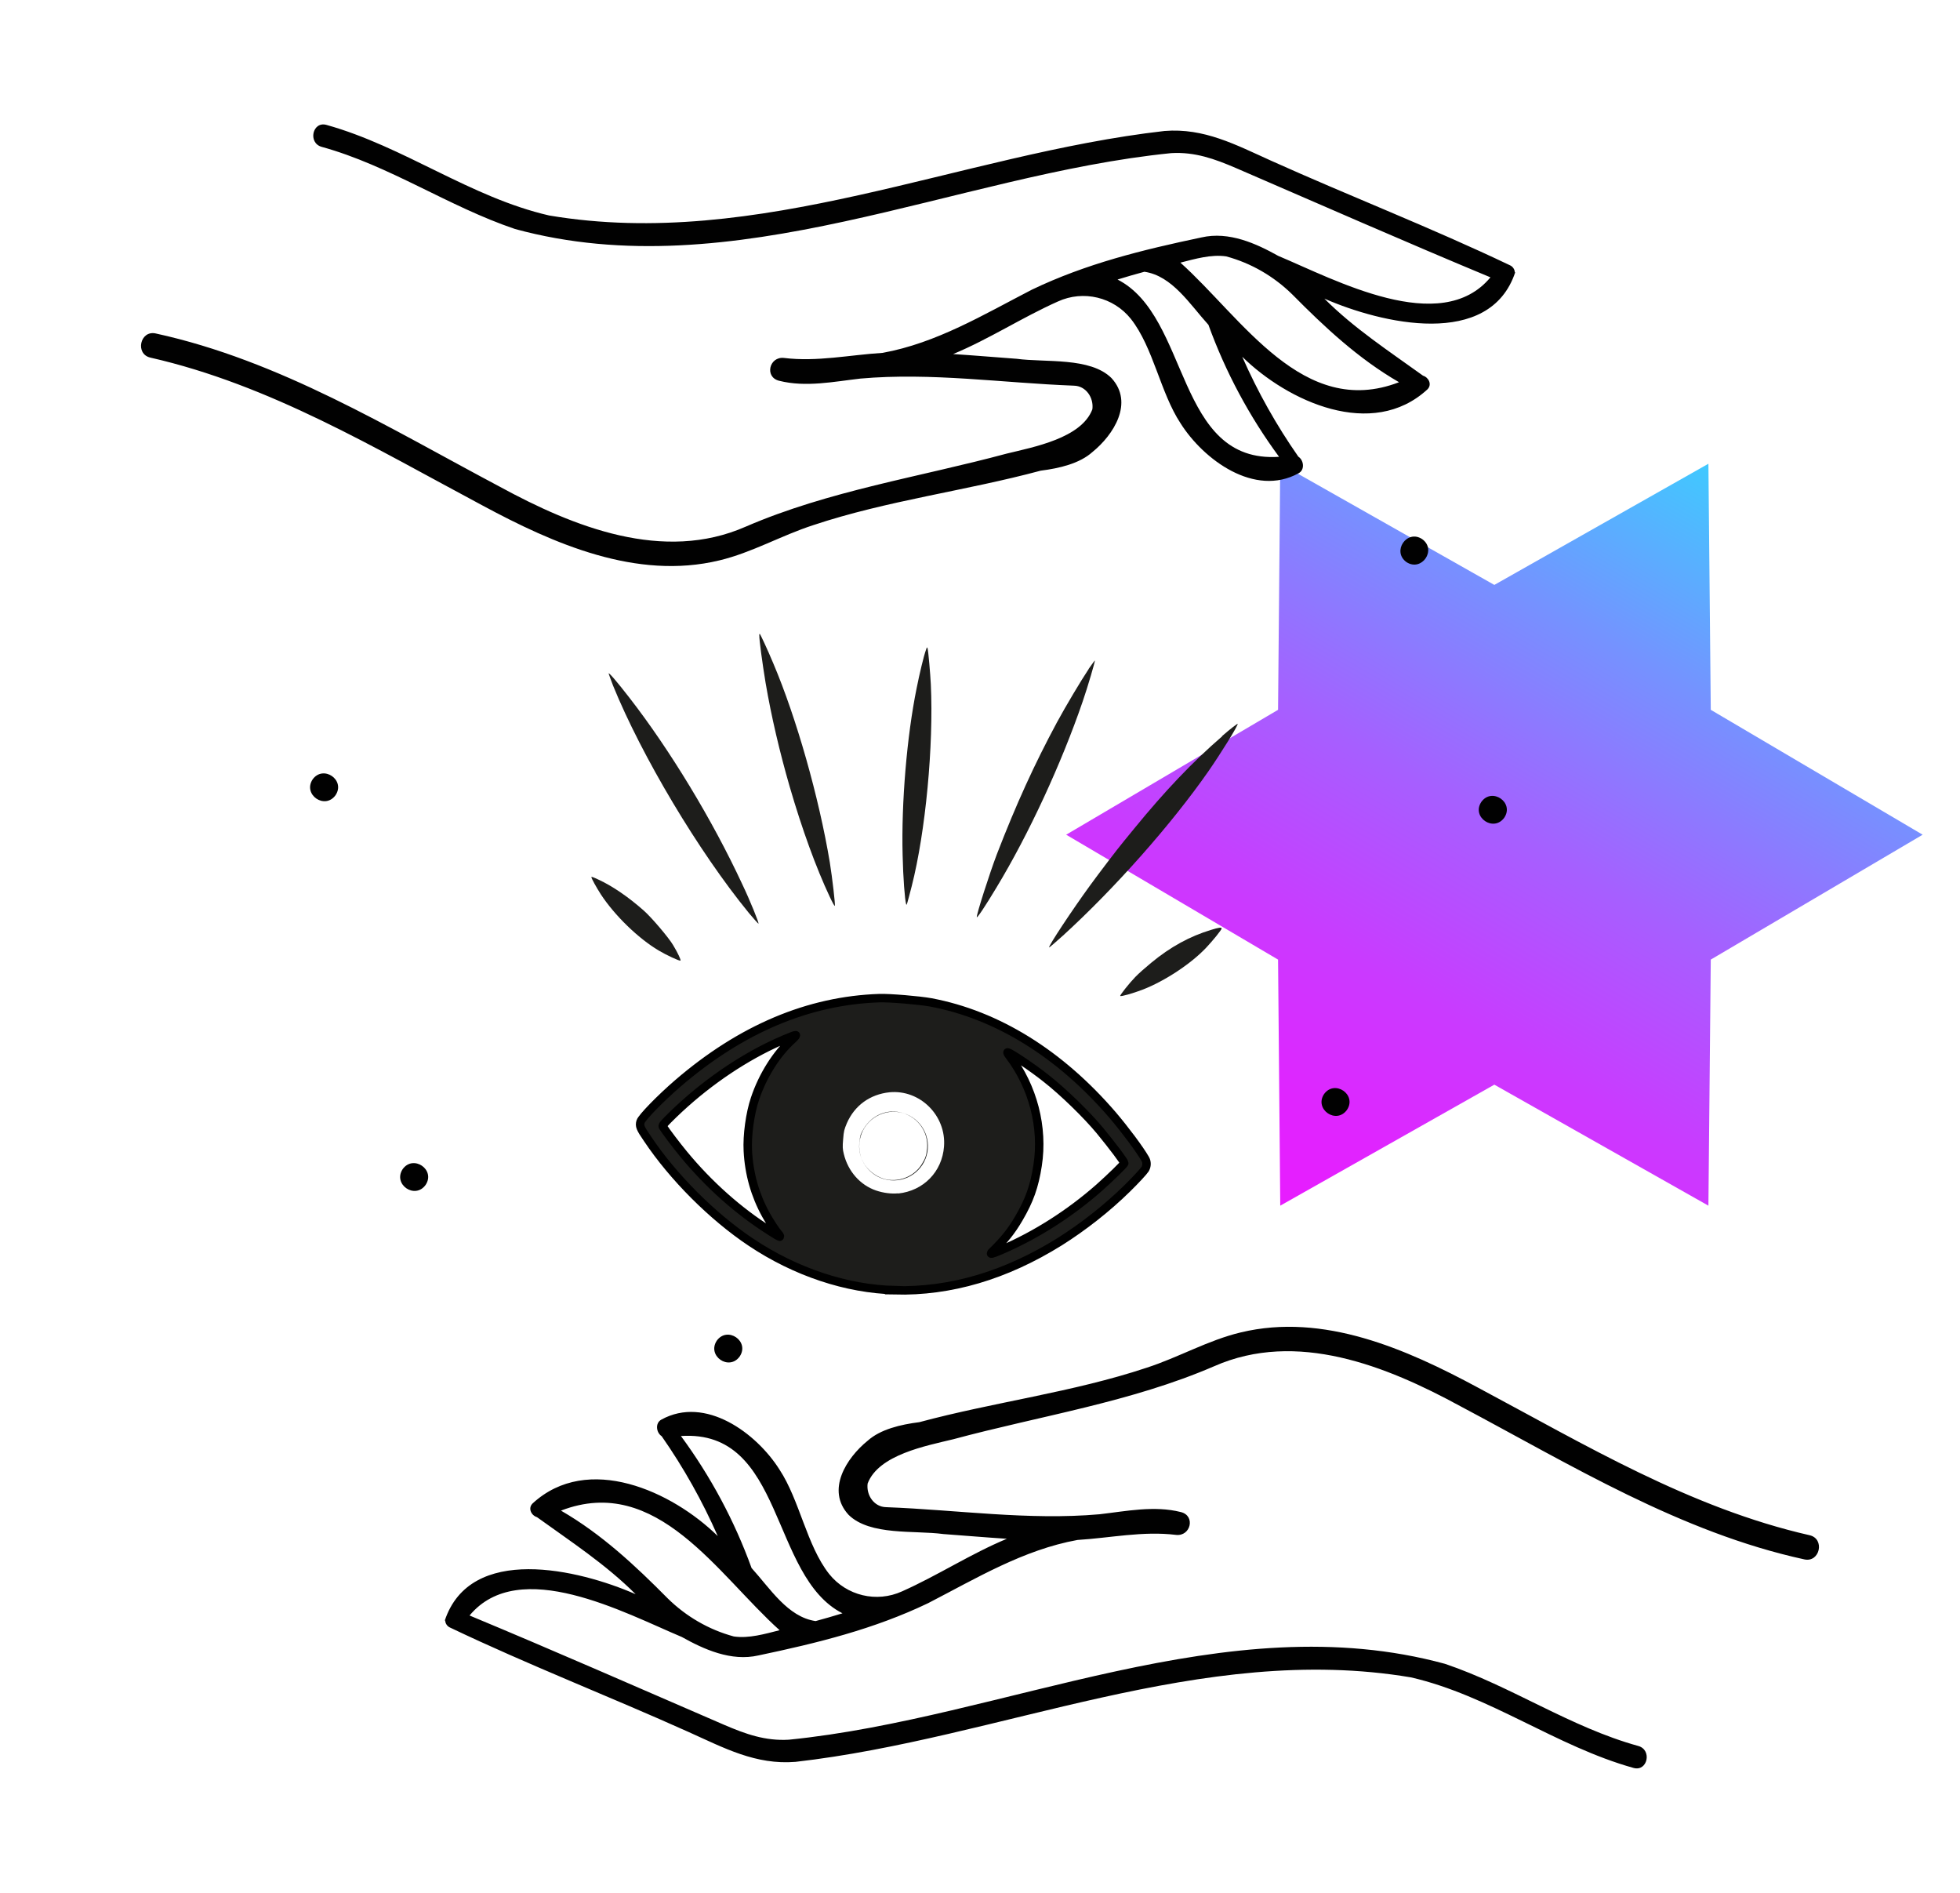 <svg viewBox="0 0 116 112" xmlns="http://www.w3.org/2000/svg" xmlns:xlink="http://www.w3.org/1999/xlink"><linearGradient id="a" gradientUnits="userSpaceOnUse" x1="75.77" x2="101.11" y1="71.34" y2="27.44"><stop offset="0" stop-color="#e81cff"/><stop offset=".11" stop-color="#e024ff"/><stop offset=".29" stop-color="#ca3aff"/><stop offset=".51" stop-color="#a65fff"/><stop offset=".76" stop-color="#7592ff"/><stop offset="1" stop-color="#40c9ff"/></linearGradient><path d="m0 0h116v112h-116z" fill="#fff"/><path d="m88.44 34.61 12.67-7.17.14 14.56 12.54 7.39-12.54 7.39-.14 14.56-12.67-7.16-12.67 7.16-.13-14.56-12.54-7.39 12.54-7.39.13-14.56z" fill="url(#a)"/><path d="m26.35 95.88c0 .19.13.36.3.43 4.63 2.21 9.43 4.07 14.12 6.18 2.09.94 3.96 1.95 6.31 1.76 12.13-1.38 24.02-7.09 36.42-5 4.66 1.07 8.59 4.08 13.18 5.36.83.23 1.11-1.07.28-1.3-4.02-1.11-7.5-3.53-11.44-4.86-12.94-3.53-26.05 3.21-38.84 4.49-1.4.08-2.56-.34-3.82-.88-5.02-2.17-10.02-4.37-15.07-6.47 2.94-3.54 9.2-.14 12.56 1.27 1.29.72 2.91 1.47 4.55 1.09 3.47-.73 6.82-1.55 10.03-3.09 2.85-1.47 5.64-3.16 8.84-3.74 1.95-.12 3.87-.54 5.83-.3.87.1 1.17-1.13.29-1.35-1.58-.4-3.24-.05-4.82.13-4.2.37-8.4-.26-12.62-.42-.72-.01-1.19-.71-1.1-1.4.65-1.71 3.47-2.23 5.07-2.62 5.16-1.39 10.51-2.19 15.44-4.32 4.88-2.15 10.19-.02 14.56 2.36 6.56 3.48 13.03 7.47 20.37 9.07.92.2 1.23-1.22.31-1.43-7.07-1.61-13.28-5.35-19.62-8.73-4.25-2.29-9.15-4.45-14.05-3.27-1.93.46-3.68 1.48-5.57 2.09-4.35 1.45-9.03 2.03-13.45 3.22-1.11.14-2.3.42-3.06 1.1-1.26 1.02-2.47 2.92-1.13 4.38 1.26 1.25 3.92.91 5.61 1.14 1.25.09 2.51.2 3.76.28-2.14.89-4.09 2.17-6.2 3.11-1.51.69-3.29.26-4.32-1.03-1.33-1.69-1.74-4.36-2.94-6.18-1.36-2.15-4.38-4.39-6.99-2.95-.38.21-.3.77.02.98 1.3 1.86 2.41 3.84 3.32 5.91-2.7-2.65-7.69-4.94-10.96-1.93-.29.29-.07.71.26.81 2.01 1.45 4.08 2.8 5.84 4.56-3.38-1.48-9.79-2.99-11.3 1.57zm13.95-10.91c6.14-.41 5.25 8.29 9.56 10.49-.53.16-1.06.32-1.59.46-1.65-.24-2.69-1.93-3.79-3.14-1.01-2.79-2.42-5.42-4.18-7.81zm-7.09 4.41c5.67-2.18 9.27 3.8 12.93 7.08-.87.22-1.82.5-2.71.37-1.48-.4-2.82-1.18-3.91-2.25-1.92-1.94-3.92-3.81-6.31-5.19z" fill="#010101"/><path d="m89.65 16.12c0-.19-.13-.36-.3-.43-4.63-2.21-9.43-4.07-14.12-6.18-2.09-.94-3.96-1.95-6.31-1.76-12.13 1.38-24.02 7.09-36.42 5-4.66-1.07-8.59-4.08-13.18-5.36-.83-.23-1.11 1.07-.28 1.3 4.02 1.11 7.5 3.53 11.44 4.86 12.94 3.53 26.05-3.21 38.84-4.49 1.4-.08 2.56.34 3.82.88 5.02 2.17 10.02 4.37 15.07 6.47-2.94 3.54-9.2.14-12.56-1.27-1.29-.72-2.91-1.47-4.55-1.09-3.47.73-6.82 1.55-10.03 3.09-2.85 1.47-5.64 3.16-8.84 3.74-1.95.12-3.87.54-5.83.3-.87-.1-1.17 1.13-.29 1.35 1.58.4 3.24.05 4.82-.13 4.2-.37 8.4.26 12.62.42.72.01 1.19.71 1.1 1.4-.65 1.71-3.47 2.23-5.07 2.62-5.16 1.39-10.51 2.19-15.44 4.32-4.88 2.15-10.19.02-14.56-2.36-6.56-3.48-13.03-7.47-20.37-9.07-.92-.2-1.23 1.22-.31 1.43 7.07 1.61 13.28 5.35 19.62 8.73 4.25 2.29 9.15 4.45 14.05 3.27 1.93-.46 3.68-1.48 5.57-2.09 4.35-1.45 9.03-2.03 13.45-3.22 1.11-.14 2.3-.42 3.06-1.1 1.26-1.02 2.47-2.92 1.13-4.38-1.26-1.25-3.92-.91-5.61-1.14-1.25-.09-2.51-.2-3.76-.28 2.14-.89 4.09-2.17 6.2-3.11 1.51-.69 3.29-.26 4.32 1.03 1.33 1.69 1.74 4.36 2.94 6.18 1.36 2.15 4.38 4.39 6.99 2.95.38-.21.3-.77-.02-.98-1.3-1.86-2.41-3.84-3.32-5.91 2.7 2.65 7.69 4.94 10.96 1.93.29-.29.07-.71-.26-.81-2.01-1.45-4.08-2.8-5.84-4.56 3.38 1.48 9.79 2.99 11.3-1.57zm-13.95 10.91c-6.14.41-5.25-8.29-9.56-10.49.53-.16 1.06-.32 1.59-.46 1.65.24 2.69 1.93 3.79 3.14 1.01 2.79 2.42 5.42 4.18 7.81zm7.09-4.41c-5.67 2.18-9.27-3.8-12.93-7.08.87-.22 1.82-.5 2.71-.37 1.48.4 2.82 1.18 3.91 2.25 1.92 1.94 3.92 3.81 6.31 5.19z" fill="#010101"/><g fill="#1d1d1b"><path d="m44.94 37.59c-.02.2.19 1.72.37 2.81.34 2 .84 4.12 1.43 6.16.73 2.51 1.56 4.79 2.37 6.51.15.32.28.56.3.53.03-.08-.15-1.65-.3-2.58-.64-3.84-1.97-8.53-3.34-11.76-.36-.86-.78-1.76-.81-1.76-.01 0-.02.04-.03.1z"/><path d="m54.8 38.46c-.12.32-.38 1.4-.55 2.26-.58 2.84-.91 6.8-.83 9.87.03 1.34.13 2.65.21 2.92.03.09.06-.04.33-1.08.82-3.22 1.3-8.32 1.13-11.93-.03-.62-.15-1.99-.19-2.12-.03-.11-.04-.1-.1.08z"/><path d="m64.43 39.59c-.46.69-1.36 2.2-1.88 3.16-1.33 2.47-2.41 4.84-3.55 7.79-.43 1.13-1.22 3.59-1.19 3.73.02.07.52-.68 1.15-1.73 1.93-3.18 3.87-7.39 5.12-11.04.31-.9.74-2.38.72-2.42 0-.01-.18.22-.37.5z"/><path d="m36.02 39.85s.12.35.26.71c1.69 4.16 5.06 9.82 8.04 13.46.3.36.56.65.57.63.04-.03-.5-1.37-.96-2.33-1.76-3.79-4.28-7.95-6.69-11.05-.73-.94-1.21-1.5-1.22-1.42z"/><path d="m72.33 43.57c-1.74 1.5-3.4 3.25-5.19 5.44-.22.27-.5.61-.63.77-.39.47-1.47 1.89-1.98 2.59-1.08 1.48-2.5 3.63-2.44 3.69 0 .02.38-.3.82-.7 3.05-2.78 6.42-6.58 8.62-9.74.7-1.01 1.75-2.69 1.72-2.79 0-.03-.43.29-.93.73z"/><path d="m35 51.9c0 .07.29.6.56 1.02.82 1.25 2.21 2.6 3.42 3.32.45.27 1.23.63 1.29.6.05-.02-.15-.45-.44-.93-.27-.45-1.28-1.64-1.75-2.05-.9-.79-1.79-1.4-2.61-1.79-.41-.19-.47-.21-.47-.16z"/><path d="m71.68 55.02c-1.26.38-2.4 1-3.55 1.95-.34.28-.76.65-.94.84-.36.37-.92 1.08-.89 1.12.04.05.74-.15 1.32-.37 1.32-.51 2.88-1.54 3.78-2.5.36-.38.9-1.04.9-1.12s-.17-.06-.62.08z"/><path d="m52.95 76.35c3.3.08 6.56-.88 9.77-2.88 1.38-.87 2.79-1.97 3.98-3.14.53-.52.98-1.01 1.07-1.15.11-.18.12-.43 0-.62-.32-.56-1.18-1.71-1.92-2.58-3.12-3.63-6.83-5.93-10.77-6.67-.66-.12-2.42-.27-3.03-.25-4.21.14-8.2 1.83-11.94 5.05-1.02.88-2.13 2.02-2.2 2.26-.07.25-.03.37.41 1.01 1.52 2.27 3.83 4.59 6.12 6.12 2.63 1.76 5.66 2.77 8.52 2.84zm5.76-2.27c.72-.7 1.14-1.22 1.59-1.99.62-1.06.92-1.89 1.11-3.13.35-2.25-.27-4.65-1.68-6.5-.08-.1-.12-.19-.1-.19.1-.03 1.51.92 2.26 1.52 1.04.81 2.44 2.18 3.21 3.11.78.95 1.44 1.83 1.44 1.92 0 .07-.85.89-1.49 1.46-1.74 1.53-3.73 2.8-5.8 3.69-.56.24-.69.27-.54.12zm-13.15-1.25c-1.83-1.15-3.61-2.73-5.1-4.54-.43-.52-1.02-1.3-1.22-1.61-.05-.07-.01-.12.29-.43 1.74-1.75 3.8-3.25 5.91-4.3.6-.3 1.56-.71 1.65-.7.05 0-.01.08-.18.24-.94.84-1.77 2.15-2.23 3.53-.29.86-.47 2.16-.42 3.08.07 1.36.43 2.62 1.07 3.78.23.42.6.98.75 1.14.08.09.11.16.05.16-.01 0-.27-.15-.56-.34z" stroke="#000" stroke-miterlimit="10" stroke-width=".5"/></g><path d="m53.16 70.62c1.5-.16 2.6-1.29 2.71-2.78.14-1.83-1.42-3.38-3.22-3.21-1.16.12-2.07.78-2.53 1.83-.16.39-.18.45-.22.95-.04.45-.03.59.04.87.25 1.03.97 1.84 1.9 2.16.44.15.92.21 1.31.17zm-.85-.87c-.5-.15-.98-.53-1.21-.97-.22-.41-.29-.78-.23-1.26.04-.36.07-.43.24-.72.49-.83 1.41-1.21 2.3-.95.94.28 1.54 1.14 1.46 2.1-.04.41-.1.6-.33.96-.46.73-1.4 1.08-2.24.84zm2.6-1.77c-.09 1.12-1.07 1.95-2.19 1.86s-1.95-1.07-1.86-2.19 1.07-1.95 2.19-1.86 1.95 1.07 1.86 2.19z" fill="#fff"/><path d="m23.83 69.18c-.59.9.73 1.81 1.36.93.6-.9-.73-1.81-1.36-.93z" fill="#010101"/><path d="m18.5 46.12c-.59.9.73 1.81 1.36.93.6-.9-.73-1.81-1.36-.93z" fill="#010101"/><path d="m42.42 79.33c-.59.9.73 1.81 1.36.93.6-.9-.73-1.81-1.36-.93z" fill="#010101"/><path d="m78.36 64.74c-.59.9.73 1.81 1.36.93.6-.9-.73-1.81-1.36-.93z" fill="#010101"/><path d="m83.24 33.26c.9.59 1.81-.73.93-1.36-.9-.6-1.81.73-.93 1.36z" fill="#010101"/><path d="m87.67 47.45c-.6.9.73 1.81 1.36.93.6-.9-.73-1.81-1.36-.93z" fill="#010101"/></svg>
